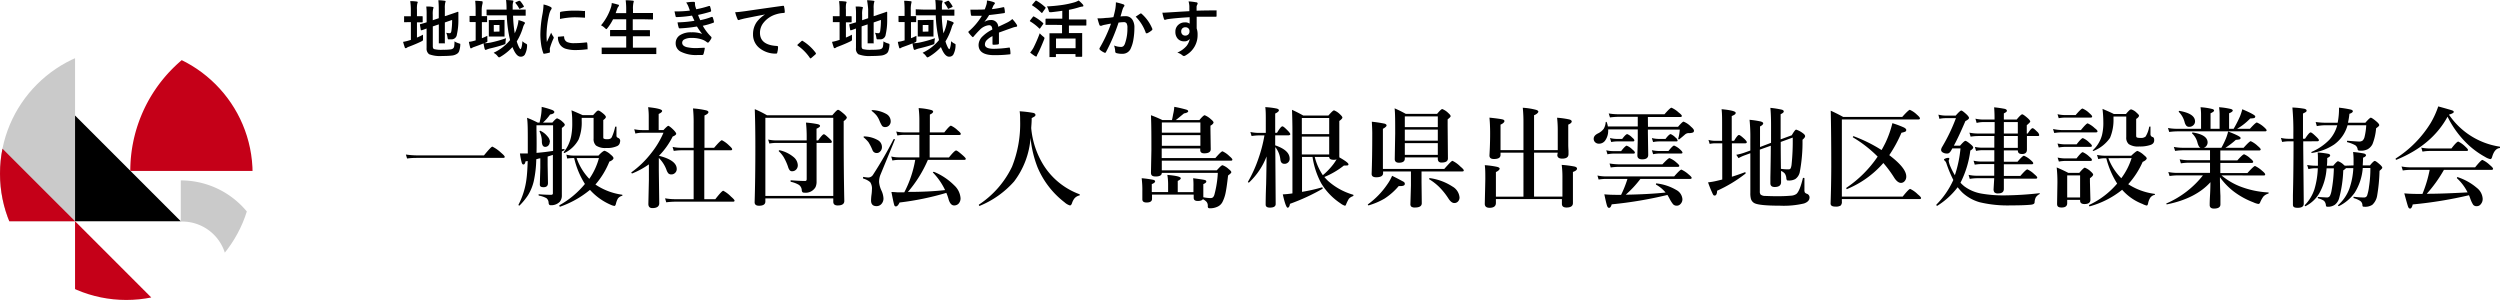 <svg xmlns="http://www.w3.org/2000/svg" xmlns:xlink="http://www.w3.org/1999/xlink" width="519" height="62.27" viewBox="0 0 519 62.27"><defs><style>.a{fill:none;}.b{clip-path:url(#a);}.c{fill:#cacaca;}.d,.f{fill:#c50018;}.d,.e{fill-rule:evenodd;}</style><clipPath id="a"><circle class="a" cx="26.22" cy="36.05" r="26.22"/></clipPath></defs><g class="b"><rect class="c" x="-18.14" y="10.84" width="33.72" height="35.09"/><polygon class="d" points="15.58 45.93 -6.38 45.93 -6.38 23.98 15.58 45.93"/><polygon class="e" points="37.53 45.93 15.58 45.93 15.58 23.98 37.53 45.93"/><polygon class="e" points="14.08 68.38 -7.87 68.38 -7.87 46.43 14.08 68.38"/><polygon class="d" points="37.53 67.88 15.58 67.88 15.58 45.93 37.53 67.88"/><path class="f" d="M57.15,5.39v30.1H27.05A30.09,30.09,0,0,1,57.15,5.39Z"/><path class="c" d="M55.32,55.24A17.79,17.79,0,0,0,37.53,37.45V46h0a9.28,9.28,0,1,1,0,18.55h0V73A17.79,17.79,0,0,0,55.32,55.24Z"/></g><path d="M104.78,32.56c0,.15-.1.22-.29.22H86.7c-.58,0-1.31,0-2.19.13l-.25-.83a17.21,17.21,0,0,0,2.4.18h13.81c1-1.21,1.56-1.82,1.75-1.82A7.49,7.49,0,0,1,104,31.69C104.51,32.12,104.78,32.41,104.78,32.56Z"/><path d="M111.33,33.06a23.52,23.52,0,0,1-.52,4.55,9.84,9.84,0,0,1-1.2,2.92,12.91,12.91,0,0,1-1.76,2.14l-.06,0c-.1,0-.15-.06-.15-.17a0,0,0,0,1,0,0,15.83,15.83,0,0,0,1.66-5.36c.12-.9.2-2.14.25-3.71l-.45.07c-.08.43-.22.65-.43.65s-.31-.18-.4-.53a15.36,15.36,0,0,1-.33-1.76h.77l.86,0c0-.48,0-1.28,0-2.41,0-2.32,0-4-.16-5a22.59,22.59,0,0,1,2.22,1h.38a18.41,18.41,0,0,0,.35-1.81,11.4,11.4,0,0,0,.09-1.45,17.35,17.35,0,0,1,2.18.64q.45.2.45.42c0,.24-.29.42-.88.52a9.39,9.39,0,0,1-1.48,1.68h1.95c.5-.59.83-.88,1-.88a3.18,3.18,0,0,1,1.13.73c.3.26.45.46.45.61s-.2.37-.61.65V31l.25-.06.2,0c.06,0,.1,0,.1.13a.15.15,0,0,1-.08.15c-.22.09-.37.17-.47.22l0,9.14a2,2,0,0,1-.43,1.31,2.48,2.48,0,0,1-1.93.71c-.22,0-.34-.15-.39-.46a1.25,1.25,0,0,0-.45-1,5.23,5.23,0,0,0-1.54-.53.14.14,0,0,1-.09-.15c0-.09,0-.13.09-.13.87.07,1.71.11,2.51.11.24,0,.37-.1.37-.29v-8l-1.09.35v1.76l.07,3.74c0,.58-.3.86-.91.86s-.78-.19-.78-.58l.1-3.45V32.86a4.48,4.48,0,0,0-.48.1Zm0-1.32c1.16-.09,2.32-.23,3.49-.41V26h-3.45v.89C111.42,29.21,111.41,30.82,111.38,31.74Zm2.79-2.3a1.09,1.09,0,0,1-.29.78.87.87,0,0,1-.64.27c-.42,0-.65-.32-.7-1a4.7,4.7,0,0,0-.5-2.23s0,0,0,0,.06-.12.17-.12l0,0a4,4,0,0,1,1.45,1.12A1.9,1.9,0,0,1,114.17,29.44Zm8.33,10a20.25,20.25,0,0,1-6.17,3.47h0c-.1,0-.15-.07-.15-.22a.08.08,0,0,1,0-.08,18.47,18.47,0,0,0,5.3-4.42,17.13,17.13,0,0,1-2.23-5.37h-.11a8.21,8.21,0,0,0-1.34.09l-.17-.81a5.6,5.6,0,0,0,1.6.2h5.06c.64-.69,1.07-1,1.29-1a3.66,3.66,0,0,1,1.25.8c.39.31.58.56.58.74s-.28.51-.85.7a16.87,16.87,0,0,1-2.9,4.77,13.09,13.09,0,0,0,5.53,2.11s.08,0,.08.11a.12.12,0,0,1-.08.12,1.59,1.59,0,0,0-.86.56,3.84,3.84,0,0,0-.41,1.09c-.08.3-.18.45-.32.45a2.72,2.72,0,0,1-.79-.25A12.34,12.34,0,0,1,122.5,39.44Zm6.26-10.06a1,1,0,0,1-.56.93,4.83,4.83,0,0,1-2.27.41,3.4,3.4,0,0,1-2.14-.5,1.81,1.81,0,0,1-.51-1.45l0-2V24.47h-2.47v.59a9.52,9.52,0,0,1-.64,3.9,6.62,6.62,0,0,1-2.94,2.81h0c-.1,0-.15-.05-.15-.14s0,0,0-.05a7.51,7.51,0,0,0,1.54-3.28,13.29,13.29,0,0,0,.23-2.64c0-.74,0-1.66-.16-2.76.83.34,1.6.68,2.31,1h2.18c.41-.45.67-.73.78-.82a.5.5,0,0,1,.31-.13c.18,0,.56.25,1.13.73.28.26.43.46.43.61s-.18.39-.54.63v3.52c0,.19,0,.31.17.37a1.38,1.38,0,0,0,.6.09,1.63,1.63,0,0,0,.65-.09.8.8,0,0,0,.35-.34,10.12,10.12,0,0,0,.69-2.1.14.14,0,0,1,.15-.09c.09,0,.13,0,.13.09v1.73a.57.57,0,0,0,.09.37,1.14,1.14,0,0,0,.34.2C128.66,28.81,128.76,29,128.76,29.38Zm-9,3.44a11.9,11.9,0,0,0,2.63,4.31,13.74,13.74,0,0,0,2-4.31Z"/><path d="M134.71,34.12A17,17,0,0,1,131.27,36h0c-.14,0-.2-.07-.2-.22s0,0,0,0a19.79,19.79,0,0,0,4.13-4,18.21,18.21,0,0,0,2.54-4.23h-4.4a6.15,6.15,0,0,0-1.43.18l-.24-.9a8.5,8.5,0,0,0,1.67.18h1.34V24.25a13.67,13.67,0,0,0-.13-2q2.91.3,2.91.78,0,.29-.72.63V27h1c.54-.59.89-.88,1-.88s.56.31,1.17.93c.31.34.47.58.47.73s-.24.38-.73.56a15.55,15.55,0,0,1-2.85,4q3.69.93,3.69,2.74a1.08,1.08,0,0,1-.36.83,1.06,1.06,0,0,1-.74.3.85.85,0,0,1-.65-.23,2.29,2.29,0,0,1-.38-.72,6.76,6.76,0,0,0-1.59-2.47v2.59l.09,6.82c0,.64-.47,1-1.43,1-.55,0-.83-.29-.83-.87l.11-5Zm11.5-2.92V41.35h2.29c.91-1.17,1.46-1.75,1.65-1.75a6.18,6.18,0,0,1,1.6,1.21c.49.42.74.7.74.84s-.1.22-.29.22h-12a16.18,16.18,0,0,0-1.89.13l-.24-.83a12.39,12.39,0,0,0,2,.18H144V31.2h-2.61a10.7,10.7,0,0,0-1.52.13l-.24-.83a8.58,8.58,0,0,0,1.67.18H144V25.74a29.24,29.24,0,0,0-.13-3.23,17.61,17.61,0,0,1,2.78.41q.42.13.42.36c0,.23-.28.46-.82.69v6.71h2c.9-1.05,1.43-1.57,1.62-1.57a5.91,5.91,0,0,1,1.49,1.09c.42.38.64.64.64.77s-.1.23-.29.23Z"/><path d="M158.89,41.19v.64c0,.59-.44.88-1.32.88-.6,0-.91-.24-.91-.73q.15-4.71.15-11.58,0-4.54-.12-7.74a20.75,20.75,0,0,1,2.54,1.27h13.56c.63-.75,1-1.13,1.19-1.13s.6.31,1.3.91c.34.33.52.56.52.7s-.22.46-.65.73v2.71q0,7.82.13,13.87c0,.62-.46.93-1.39.93q-.9,0-.9-.78v-.68Zm14.1-.52V24.45h-14.1V40.67Zm-3.47-11v5l0,3a2.67,2.67,0,0,1-.22,1.18A2.35,2.35,0,0,1,167,40a.59.59,0,0,1-.41-.11.68.68,0,0,1-.14-.35,1.45,1.45,0,0,0-.61-1.17,5.63,5.63,0,0,0-1.63-.62q-.09,0-.09-.18c0-.09,0-.14.09-.14,1.37.1,2.35.14,2.94.14.22,0,.32-.13.32-.41V29.67h-6.36a8.54,8.54,0,0,0-1.39.13l-.25-.83a7.66,7.66,0,0,0,1.58.18h6.42v-.7a26.56,26.56,0,0,0-.15-3,18.58,18.58,0,0,1,2.44.33q.48.12.48.36c0,.17-.24.36-.73.58v2.43h.34c.59-.85,1-1.28,1.18-1.28s.54.31,1.18.91c.32.3.48.51.48.66s-.1.23-.3.23Zm-3.9,4.56a1.26,1.26,0,0,1-.37,1,1.1,1.1,0,0,1-.8.32.62.62,0,0,1-.52-.22,2.16,2.16,0,0,1-.34-.73,11.2,11.2,0,0,0-.91-2,5.79,5.79,0,0,0-1-1.2.09.09,0,0,1,0-.07c0-.09.05-.14.16-.14h0a6.85,6.85,0,0,1,2.89,1.4A2.32,2.32,0,0,1,165.62,34.23Z"/><path d="M185.77,29c-.17.45-1.18,2.89-3,7.3a4,4,0,0,0-.27,1.51,5.14,5.14,0,0,0,.47,1.71,4.37,4.37,0,0,1,.44,1.64,1.67,1.67,0,0,1-.47,1.23,1.3,1.3,0,0,1-1,.4c-.74,0-1.11-.4-1.11-1.18a10.45,10.45,0,0,1,.11-1.29,8.51,8.51,0,0,0,.07-.95,2.36,2.36,0,0,0-.36-1.55,3.6,3.6,0,0,0-1.42-.74.18.18,0,0,1-.06-.16c0-.14,0-.2.11-.19a7.12,7.12,0,0,0,.93.12,1.17,1.17,0,0,0,1-.52,84,84,0,0,0,4.31-7.45.1.1,0,0,1,.08,0c.13,0,.2,0,.2.13Zm-2.68,1.52a1.23,1.23,0,0,1-.37.93.93.93,0,0,1-.72.32.9.9,0,0,1-.86-.58,10.62,10.62,0,0,0-.86-1.69,7.68,7.68,0,0,0-1-1s0-.05,0-.07,0-.11.13-.11a6,6,0,0,1,2.88.8A1.63,1.63,0,0,1,183.09,30.53Zm1.82-5.35a1.2,1.2,0,0,1-.37.91,1.07,1.07,0,0,1-.76.3.81.81,0,0,1-.65-.24,6.31,6.31,0,0,1-.54-1.06,4.87,4.87,0,0,0-.66-1.16,7,7,0,0,0-.94-.88s-.05-.05-.05-.07.05-.11.13-.11a6.32,6.32,0,0,1,3,.84A1.74,1.74,0,0,1,184.91,25.18Zm3.57,14.67q4.46,0,7.72-.38a13.63,13.63,0,0,0-2.53-3.65.08.08,0,0,1,0,0c0-.09.06-.13.18-.13h.06a12.87,12.87,0,0,1,4.19,2.8,4,4,0,0,1,1.31,2.66,1.61,1.61,0,0,1-.43,1.16,1.26,1.26,0,0,1-.91.35c-.48,0-.85-.38-1.11-1.16a10.12,10.12,0,0,0-.5-1.45,57.67,57.67,0,0,1-9.71,2c-.25.54-.5.81-.76.81s-.31-.16-.4-.48-.25-1.09-.53-2.51c.61,0,1.07.07,1.38.07h1.29A23,23,0,0,0,190,33.19h-3.47a7.36,7.36,0,0,0-1.27.13l-.24-.83a6.89,6.89,0,0,0,1.51.18h4.33V28h-3.29a7.36,7.36,0,0,0-1.27.13l-.24-.83a7,7,0,0,0,1.51.18h3.29V25.23a21,21,0,0,0-.15-2.79,13.16,13.16,0,0,1,2.62.4c.26.08.39.2.39.35s-.23.41-.68.59v3.7h3c.73-.93,1.19-1.39,1.38-1.39a4.93,4.93,0,0,1,1.43,1c.41.32.61.56.61.7s-.1.23-.29.23H193v4.67h4c.8-1,1.29-1.45,1.48-1.45s.63.34,1.39,1c.42.37.63.62.63.73s-.1.22-.3.22h-7.57A25.8,25.8,0,0,1,188.48,39.85Z"/><path d="M213.94,28.63a17,17,0,0,1-3.42,9.05,19.31,19.31,0,0,1-7.14,5.06l0,0c-.11,0-.16-.07-.16-.19a.09.09,0,0,1,0-.07,19.5,19.5,0,0,0,6.87-7.86A24,24,0,0,0,211.78,25c0-.56,0-1.2-.1-1.9a25,25,0,0,1,2.84.34c.29.08.44.22.44.42a.35.35,0,0,1-.16.3,4.76,4.76,0,0,1-.62.35c0,.93-.08,1.62-.1,2.08a17.49,17.49,0,0,0,2.61,7.77,14.86,14.86,0,0,0,7.38,5.95.13.13,0,0,1,.09.14c0,.07,0,.12-.09.13a1.93,1.93,0,0,0-1,.59,3.14,3.14,0,0,0-.52,1c-.11.32-.26.48-.43.48A2.89,2.89,0,0,1,221,42a17.93,17.93,0,0,1-5.62-7.3A22.86,22.86,0,0,1,213.94,28.63Z"/><path d="M249.72,41.35c-.16.24-.51.37-1.07.37s-.84-.22-.84-.64V40.4h-8.65v.88c0,.5-.37.76-1.13.76-.59,0-.88-.22-.88-.66l0-1.53a20.12,20.12,0,0,0-.14-2.85,21.3,21.3,0,0,1,2.41.33c.26.07.38.18.38.34s-.23.38-.69.55v1.66h3.39V38.17a12.06,12.06,0,0,0-.16-1.86q2.79.24,2.79.69c0,.18-.21.36-.63.56v2.32h3.26V38.81A13.68,13.68,0,0,0,247.7,37c1.37.18,2.18.3,2.42.37s.31.17.31.33-.21.36-.62.52v.46l0,2.27a8.41,8.41,0,0,0,1.43.17.84.84,0,0,0,.58-.16,1.45,1.45,0,0,0,.3-.59,21.63,21.63,0,0,0,.7-4.48H241.19c0,.5-.46.75-1.25.75s-1-.27-1-.82l.09-4.66c0-2.68,0-5.1-.09-7.24a24.83,24.83,0,0,1,2.36,1h2c.06-.25.13-.56.19-.91s.13-.63.14-.68a8.26,8.26,0,0,0,.15-1.15,25.19,25.19,0,0,1,2.54.59c.23.08.35.19.35.34s-.29.35-.87.43c-1,.83-1.57,1.29-1.7,1.38H249c.56-.68.93-1,1.1-1a4.18,4.18,0,0,1,1.29.84c.36.29.54.52.54.67s-.21.44-.64.66v.82l.06,4.06c0,.58-.46.86-1.36.86-.55,0-.82-.23-.82-.69v-.32h-8v2H252.3c.82-.94,1.31-1.41,1.49-1.41a4.93,4.93,0,0,1,1.43,1c.41.34.62.59.62.73s-.1.22-.3.22H241.19v2H252.6c.64-.7,1-1.06,1.2-1.06a3.8,3.8,0,0,1,1.3.82c.35.27.52.48.52.63s-.22.35-.67.68c-.2,1.77-.38,3-.55,3.76a7.38,7.38,0,0,1-.61,1.73,2.15,2.15,0,0,1-1.06,1,3.56,3.56,0,0,1-1.54.32.51.51,0,0,1-.38-.11.62.62,0,0,1-.07-.37,1.28,1.28,0,0,0-.24-.83A2.57,2.57,0,0,0,249.72,41.35Zm-.52-13.81V25.43h-8v2.11Zm-8,.52v2.21h8V28.06Z"/><path d="M262.94,32.48a14.71,14.71,0,0,1-3.63,5.4.09.09,0,0,1-.07,0c-.11,0-.17,0-.17-.13v0a27.16,27.16,0,0,0,2.2-4.89,29,29,0,0,0,1.23-4.75h-1.15a10.7,10.7,0,0,0-1.52.13l-.25-.84a8.65,8.65,0,0,0,1.68.19h1.52V25.14c0-1.24,0-2.21-.11-2.9a15.74,15.74,0,0,1,2.39.3c.29.08.44.2.44.37s-.26.44-.77.66v4h.38c.53-.9.9-1.34,1.11-1.34s.54.31,1.16.93q.48.51.48.69t-.3.24h-2.83v2.08c2,.68,3,1.6,3,2.76a1,1,0,0,1-.34.81,1.05,1.05,0,0,1-.74.27c-.49,0-.77-.29-.84-.86a5.06,5.06,0,0,0-1.06-2.62l.08,11.82c0,.5-.4.75-1.21.75q-.87,0-.87-.63c0-.16,0-1.58.1-4.26C262.9,35.93,262.93,34,262.94,32.48Zm12,4.27c.14.17.38.43.72.77a13.33,13.33,0,0,0,5.24,2.9.11.11,0,0,1,.08.12.19.19,0,0,1-.1.18,2.06,2.06,0,0,0-.85.54,7.62,7.62,0,0,0-.6,1.23c-.07.15-.14.22-.22.22a2.85,2.85,0,0,1-.93-.5,13.16,13.16,0,0,1-4-4.17,16.66,16.66,0,0,1-1.8-5.46h-2.18v7.25a34.42,34.42,0,0,0,4.12-.93c.1,0,.16,0,.16.19a.13.13,0,0,1,0,.09,41.92,41.92,0,0,1-6.78,3.13c-.08.54-.25.81-.49.81s-.59-.92-1-2.77a18.88,18.88,0,0,0,2-.2V27.3q0-2.09-.09-4.5c.74.33,1.52.72,2.33,1.18h5.23c.62-.71,1-1.07,1.17-1.07a3.52,3.52,0,0,1,1.23.82c.34.31.5.54.5.68s-.21.41-.64.7v1.28l0,6a1,1,0,0,1,0,.27c1.27.72,1.9,1.2,1.9,1.45s-.2.25-.62.25H279A16.78,16.78,0,0,1,274.92,36.75Zm1-8.91V24.5h-5.68v3.34Zm0,4.22v-3.7h-5.68v3.7Zm-1.32,4.31a14.13,14.13,0,0,0,2.3-2.43c.13-.18.32-.47.56-.86a1.6,1.6,0,0,1-.61.09c-.62,0-.93-.2-.93-.59h-3A12.12,12.12,0,0,0,274.62,36.37Z"/><path d="M291.64,38.18c0,.3-.31.45-.91.45h-.36a13.44,13.44,0,0,1-2.93,2.59,14.4,14.4,0,0,1-3.26,1.4.15.15,0,0,1-.13,0c-.05,0-.08-.09-.08-.13s0,0,0-.06a16.7,16.7,0,0,0,4-4.11A9.59,9.59,0,0,0,289,36.5c1.18.57,1.94,1,2.27,1.17S291.64,38,291.64,38.18Zm3.47-2.59v2.23l.05,4.37c0,.59-.47.89-1.41.89a1.19,1.19,0,0,1-.76-.18.67.67,0,0,1-.19-.55l.11-3.86v-2.9h-5.78v.35c0,.57-.48.86-1.43.86-.63,0-.95-.23-.95-.7q.13-3.24.13-8.43,0-.89-.09-2.4a25.47,25.47,0,0,1,2.65.4c.27.08.41.21.41.38s-.26.42-.76.69v1.53c0,2.78,0,5,0,6.8h12.74c1-1.12,1.52-1.68,1.71-1.68a6,6,0,0,1,1.63,1.18c.47.39.71.65.71.8s-.1.22-.3.22Zm-3.47-2.92v.25c0,.57-.41.86-1.22.86-.58,0-.87-.26-.87-.76l.09-5.27c0-2.49,0-4.25-.12-5.26a23.88,23.88,0,0,1,2.32,1.15h6.5c.55-.67.91-1,1.08-1a3.61,3.61,0,0,1,1.23.81c.33.29.5.51.5.66s-.21.35-.62.67v1.34l.06,6.76c0,.57-.42.86-1.28.86a.8.8,0,0,1-.65-.21.93.93,0,0,1-.17-.63v-.22Zm6.85-6.28V24.16h-6.85v2.23Zm-6.85.52V29.2h6.85V26.91Zm0,2.81v2.43h6.85V29.72ZM303,41a1.18,1.18,0,0,1-.35.86,1,1,0,0,1-.73.29c-.42,0-.82-.31-1.22-.93a14.3,14.3,0,0,0-2-2.48,11.48,11.48,0,0,0-2-1.53.12.12,0,0,1,0-.09c0-.12.05-.16.15-.14a11.48,11.48,0,0,1,4.69,1.75A2.88,2.88,0,0,1,303,41Z"/><path d="M323.39,31.69h-4.92v9.12h5.89V36.59a18.94,18.94,0,0,0-.15-2.36,21.26,21.26,0,0,1,2.7.35q.48.14.48.42c0,.27-.28.5-.85.7v1.08c0,1.19,0,2.35,0,3.5,0,.17,0,.38,0,.62,0,.64,0,1.05,0,1.25,0,.62-.44.93-1.34.93-.63,0-.95-.25-.95-.76v-1H310.55v.82c0,.65-.44,1-1.31,1-.67,0-1-.28-1-.84.07-3.09.11-4.8.11-5.15,0-1.14,0-2.1-.11-2.86a17.18,17.18,0,0,1,2.56.35c.35.09.53.22.53.38s-.26.47-.78.7v5.11h5.72V31.69h-4.76v.48c0,.56-.46.84-1.37.84-.62,0-.93-.24-.93-.73.09-1.49.14-3,.14-4.53,0-1.34-.05-2.45-.14-3.33,1.45.15,2.34.28,2.68.36s.43.21.43.38-.27.5-.81.71v5.3h4.76V25.59a29.43,29.43,0,0,0-.14-3.22,14,14,0,0,1,2.79.44c.29.1.44.23.44.38s-.3.52-.89.73v7.25h4.92V26.89a22.22,22.22,0,0,0-.14-2.45,17.37,17.37,0,0,1,2.55.36c.33.09.49.24.49.43s-.24.45-.72.64v1c0,1.05,0,2.13,0,3.25,0,0,0,.4.05,1.17,0,.29,0,.53,0,.71q0,.93-1.32.93c-.65,0-1-.26-1-.76Z"/><path d="M342.12,26.33h6.24c.61-.72,1-1.08,1.15-1.08a4.47,4.47,0,0,1,1.55,1.06c.41.34.61.62.61.82a.39.39,0,0,1-.28.4,2.38,2.38,0,0,1-.85.1,1.17,1.17,0,0,0-.73.29c-.21.19-.6.52-1.19,1a.08.08,0,0,1-.07,0c-.1,0-.15,0-.15-.14l0,0a9,9,0,0,0,.32-1.88h-6.62v.6l.07,4.65c0,.62-.41.93-1.25.93-.66,0-1-.27-1-.81L340,29V26.86h-6.14v.21a3.49,3.49,0,0,1-.56,2,1.55,1.55,0,0,1-1.35.76,1.11,1.11,0,0,1-.84-.34,1,1,0,0,1-.26-.68c0-.44.28-.8.86-1.1a3.13,3.13,0,0,0,1.24-1,3.23,3.23,0,0,0,.39-1.32.1.1,0,0,1,.1-.09.12.12,0,0,1,.12.09,3.69,3.69,0,0,1,.23.86H340v-2h-4a14.14,14.14,0,0,0-1.77.13l-.26-.83a11.83,11.83,0,0,0,2,.17h9.58c.78-.9,1.27-1.36,1.45-1.36a5.41,5.41,0,0,1,1.5,1c.43.33.65.56.65.7s-.1.23-.29.23h-6.76ZM337.5,40.42q4.78-.08,8.28-.45a7.06,7.06,0,0,0-2-1.65.14.14,0,0,1,0-.1c0-.11,0-.15.13-.14A10.35,10.35,0,0,1,348,39.44a2.35,2.35,0,0,1,1.27,1.91,1.38,1.38,0,0,1-.4,1,1,1,0,0,1-.78.35,1,1,0,0,1-.76-.3,6.62,6.62,0,0,1-.72-1.13c-.13-.25-.28-.52-.45-.8a83.74,83.74,0,0,1-11.57,1.95c-.14.49-.32.73-.54.73s-.35-.17-.46-.53-.28-1.07-.53-2.28c.68.07,1.55.11,2.62.11h.86a22.83,22.83,0,0,0,1.32-3.31h-4.52a11.58,11.58,0,0,0-1.47.13l-.24-.83a8,8,0,0,0,1.62.18h14.31q1.23-1.41,1.5-1.41a5.91,5.91,0,0,1,1.5,1c.42.34.63.58.63.71s-.1.22-.3.22H340.55A21.61,21.61,0,0,1,337.5,40.42Zm1.9-8.75c0,.15-.1.22-.3.22h-4.21a6.71,6.71,0,0,0-1.18.14l-.25-.83a6.17,6.17,0,0,0,1.36.17h1.73c.57-.75,1-1.13,1.15-1.13a3.47,3.47,0,0,1,1.18.79C339.23,31.31,339.4,31.52,339.4,31.67Zm9.22,2.75c0,.15-.1.22-.3.22H336a11.85,11.85,0,0,0-1.62.13l-.24-.83a14.1,14.1,0,0,0,2.17.18h8.8c.81-.86,1.3-1.3,1.47-1.3a4.78,4.78,0,0,1,1.44.91C348.4,34.05,348.62,34.28,348.62,34.42Zm-9.33-5.28c0,.14-.1.22-.3.22h-3.37a5.83,5.83,0,0,0-1.13.13l-.26-.84a5.87,5.87,0,0,0,1.39.19h1.15c.5-.67.85-1,1.05-1a2.87,2.87,0,0,1,1,.7C339.15,28.8,339.29,29,339.29,29.14Zm9,0c0,.15-.1.22-.3.22h-3.6a6.67,6.67,0,0,0-1.21.13l-.25-.83a6.19,6.19,0,0,0,1.41.18h1.42c.52-.69.88-1,1.08-1a3.1,3.1,0,0,1,1,.72A.9.9,0,0,1,348.25,29.16Zm1,2.51c0,.15-.1.22-.3.22h-4.49a8,8,0,0,0-1.31.14l-.26-.83a7.86,7.86,0,0,0,1.53.17h1.91c.59-.75,1-1.13,1.17-1.13a4,4,0,0,1,1.23.79C349.1,31.31,349.27,31.52,349.27,31.67Z"/><path d="M359.54,29.75v6.94c.88-.27,1.79-.59,2.72-.94h0c.09,0,.13.06.13.18s0,.08,0,.09a28.49,28.49,0,0,1-5.92,3.58c0,.65-.21,1-.5,1s-.35-.22-.55-.66-.45-1-.83-2.08a15.16,15.16,0,0,0,1.95-.35l1-.24V29.75H356a5.38,5.38,0,0,0-1.07.13l-.25-.84a4.73,4.73,0,0,0,1.23.19h1.6V25.89c0-1.3,0-2.37-.11-3.22,1.95.18,2.93.44,2.93.75s-.28.43-.82.68v5.13H360c.47-.81.81-1.21,1-1.21s.54.28,1.16.84c.32.32.48.54.48.65s-.1.24-.3.24Zm8.13-.1V26c0-1.48-.05-2.68-.14-3.61a19.86,19.86,0,0,1,2.39.38c.26.08.39.21.39.38s-.22.36-.65.56v5.22l2.31-.85c.45-.78.75-1.17.91-1.17a4.5,4.5,0,0,1,1.34.7c.35.24.52.46.52.66s-.18.43-.54.74a33.25,33.25,0,0,1-.58,6.78,2.35,2.35,0,0,1-.93,1.39,2.69,2.69,0,0,1-1.39.29c-.19,0-.31,0-.36-.11a.84.84,0,0,1-.1-.41,2,2,0,0,0-.32-.93,2.27,2.27,0,0,0-.77-.54l0,2.34c0,.65-.44,1-1.33,1-.59,0-.89-.26-.89-.77,0-.1,0-.5,0-1.22q.07-3.21.09-6.58l-2.28.81v8.65a1,1,0,0,0,.18.7,1.58,1.58,0,0,0,.92.27c.37,0,1.12.05,2.24.05a31.73,31.73,0,0,0,3.19-.11,2.15,2.15,0,0,0,1.05-.35c.46-.37.92-1.46,1.36-3.29,0,0,.06-.06.13-.06s.19,0,.19.11l0,2.36a1.17,1.17,0,0,0,.09.57.87.87,0,0,0,.36.25.8.8,0,0,1,.61.76c0,.59-.38,1-1.15,1.27a18.17,18.17,0,0,1-5,.46c-2.86,0-4.62-.18-5.28-.52a1.48,1.48,0,0,1-.75-.94,4.41,4.41,0,0,1-.11-1.15c0-4,0-6.79,0-8.28l-1.11.41a8.59,8.59,0,0,0-1.34.61l-.47-.7a10.2,10.2,0,0,0,1.6-.41l1.32-.47V29a36.49,36.49,0,0,0-.16-4.13,17.56,17.56,0,0,1,2.32.35c.34.1.51.23.51.4s-.22.43-.66.63v4.27Zm2.05,5.4a10.58,10.58,0,0,0,1.58.11.49.49,0,0,0,.45-.23,3.1,3.1,0,0,0,.18-.74,47,47,0,0,0,.24-5.63l-2.49.91v.61C369.68,31.18,369.69,32.84,369.72,35.05Z"/><path d="M382.37,40.81H395c.85-1.06,1.36-1.59,1.56-1.59a5.59,5.59,0,0,1,1.56,1.11q.69.56.69.78c0,.14-.1.22-.3.22H382.37v.5a1.05,1.05,0,0,1-.26.85,1.9,1.9,0,0,1-1.08.21c-.69,0-1-.22-1-.65q.13-3.85.14-7.56,0-6.78-.11-11.7c.86.39,1.72.82,2.59,1.3H394.9c.89-1,1.42-1.48,1.58-1.48a4.94,4.94,0,0,1,1.47,1c.42.36.63.62.63.77s-.11.23-.33.23H382.37Zm8.64-7a20.34,20.34,0,0,1-7.59,5.45h0c-.08,0-.12-.06-.12-.19s0-.07,0-.08a24,24,0,0,0,6.5-6.48,25.73,25.73,0,0,0-5.14-4,.06.06,0,0,1,0-.06c0-.11.05-.17.16-.17h0a30.31,30.31,0,0,1,5.79,2.87c.2-.33.47-.83.8-1.49a21,21,0,0,0,1.45-4.09,19.44,19.44,0,0,1,2.4.9q.48.26.48.51a.4.4,0,0,1-.22.36,5,5,0,0,1-.78.22,27.44,27.44,0,0,1-2.53,4.65q3.53,2.67,3.53,4.42a1.39,1.39,0,0,1-.36,1,1,1,0,0,1-.73.34c-.46,0-.92-.35-1.36-1A24.28,24.28,0,0,0,391,33.86Z"/><path d="M407,37.93a6.05,6.05,0,0,0,.82.77,8.35,8.35,0,0,0,3.59,1.5,26.86,26.86,0,0,0,4.89.36,68.8,68.8,0,0,0,7.08-.45c.05,0,.07,0,.07.07a.13.13,0,0,1-.07.13,1.9,1.9,0,0,0-.77.7,2.79,2.79,0,0,0-.23,1c0,.27-.25.42-.69.48-.95.1-2.35.15-4.22.15a24.89,24.89,0,0,1-6.51-.66A8.86,8.86,0,0,1,407.41,40a11.87,11.87,0,0,1-1-1.13,15.83,15.83,0,0,1-4.24,3.86l0,0c-.12,0-.18-.07-.18-.2a.09.09,0,0,1,0-.05,17.23,17.23,0,0,0,3.52-5.12A25,25,0,0,1,404.1,34a1.37,1.37,0,0,0-.35-.62c-.12-.08-.18-.16-.18-.25s.12-.15.35-.25a1.58,1.58,0,0,1,.54-.11c.14,0,.22.06.22.18a.49.49,0,0,1-.07.23.56.56,0,0,0-.06.22,4.57,4.57,0,0,0,.35,1.16,14.1,14.1,0,0,0,.93,1.82A25,25,0,0,0,407,30.81h-1.7c-.05.09-.13.25-.25.45a1.85,1.85,0,0,1-.43.51.76.76,0,0,1-.43.1,1.59,1.59,0,0,1-.9-.24.64.64,0,0,1-.32-.51,1.45,1.45,0,0,1,.2-.59,36.9,36.9,0,0,0,2.88-6h-2a6.39,6.39,0,0,0-1.43.14l-.21-.87A6.26,6.26,0,0,0,404,24h2c.61-.7,1-1.05,1.16-1.05s.55.29,1.16.86c.3.31.45.53.45.68s-.25.42-.75.64q-1.47,3.43-2.4,5.11h1.29c.58-.67.95-1,1.11-1s.56.26,1.16.77c.3.26.46.46.46.61s-.2.43-.6.63A20.2,20.2,0,0,1,407,37.93Zm11.94-6.71H416l0,2.36h2.83c.71-.84,1.16-1.25,1.34-1.25a4.56,4.56,0,0,1,1.37.88c.37.31.56.53.56.67s-.1.22-.3.22H416l0,2.42h3.43c.79-.91,1.27-1.36,1.45-1.36a5.22,5.22,0,0,1,1.44,1c.4.33.61.56.61.71s-.11.22-.3.22h-6.63q0,1,0,2.13c0,.62-.39.93-1.18.93a1,1,0,0,1-.77-.21,1.08,1.08,0,0,1-.18-.72L414,37h-3.65a9.48,9.48,0,0,0-1.43.14l-.24-.84a8,8,0,0,0,1.62.18H414l0-2.42h-2.7a8.39,8.39,0,0,0-1.34.13l-.25-.83a7.6,7.6,0,0,0,1.59.18h2.72l0-2.36h-2.53a6.13,6.13,0,0,0-1.26.15l-.24-.83a7.44,7.44,0,0,0,1.45.16h2.58V28.24H410.6a10.12,10.12,0,0,0-1.5.13l-.25-.83a9.37,9.37,0,0,0,1.75.18h3.49V25.34h-2.33a6.06,6.06,0,0,0-1.41.18l-.25-.88a7.78,7.78,0,0,0,1.61.18h2.36c0-.64,0-1.48-.09-2.54a22.09,22.09,0,0,1,2.25.33c.26.09.4.21.4.39s-.21.34-.63.54v1.28h2.66c.59-.73,1-1.09,1.15-1.09s.56.28,1.19.84q.48.45.48.66c0,.11-.24.36-.72.76v1.73h.2c.47-.74.81-1.11,1-1.11s.47.26,1,.77a1.17,1.17,0,0,1,.38.64c0,.15-.09.22-.28.22h-2.27c0,.54,0,1.17,0,1.89,0,.51,0,.82,0,.93,0,.61-.34.91-1,.91S418.92,31.72,418.9,31.22ZM416,25.34v2.38h2.9V25.34Zm2.9,5.36V28.24H416c0,1.09,0,1.91,0,2.46Z"/><path d="M435.44,27.25c0,.15-.1.23-.3.23H428a10.72,10.72,0,0,0-1.54.13l-.25-.83A9.81,9.81,0,0,0,428,27h4c.75-.93,1.22-1.39,1.4-1.39a5.11,5.11,0,0,1,1.47,1C435.24,26.87,435.44,27.11,435.44,27.25Zm-3.61,14.24h-2.68v.7c0,.59-.38.89-1.15.89s-.95-.26-.95-.78l.07-4.33a28.81,28.81,0,0,0-.15-3.21c.86.36,1.66.73,2.41,1.13h2.28c.6-.72,1-1.08,1.15-1.08a3.56,3.56,0,0,1,1.23.79c.33.29.5.51.5.66s-.23.44-.67.74v.75l.1,3.72c0,.59-.41.89-1.23.89-.6,0-.91-.24-.91-.71Zm2.5-17.3c0,.14-.1.22-.29.22h-5.32a8.39,8.39,0,0,0-1.33.13l-.25-.83a7.58,7.58,0,0,0,1.58.18h2.18c.77-.91,1.25-1.36,1.43-1.36a4.5,4.5,0,0,1,1.41.95C434.13,23.81,434.33,24.05,434.33,24.19Zm-.05,6.08c0,.14-.1.22-.29.22h-5.22a8.53,8.53,0,0,0-1.38.13l-.25-.83a8,8,0,0,0,1.63.18h2.33c.67-.87,1.11-1.3,1.3-1.3a4,4,0,0,1,1.32.91C434.09,29.89,434.28,30.12,434.28,30.27Zm0,2.92c0,.15-.1.22-.29.22h-5.22a8.3,8.3,0,0,0-1.35.13l-.26-.83a7.78,7.78,0,0,0,1.61.18h2.31c.67-.86,1.1-1.3,1.3-1.3a4.57,4.57,0,0,1,1.34.91C434.09,32.81,434.28,33,434.28,33.19ZM431.83,41V36.41h-2.68V41Zm8.71-1.59a18.49,18.49,0,0,1-6.69,3.42c-.1,0-.16,0-.16-.21a.11.11,0,0,1,.05-.09,17,17,0,0,0,5.78-4.42,18.15,18.15,0,0,1-2.25-5.26h-.35a5.23,5.23,0,0,0-1.32.18l-.26-.87a9.18,9.18,0,0,0,1.67.17h5.43c.72-.69,1.15-1,1.3-1a4.13,4.13,0,0,1,1.36.89c.38.29.56.52.56.67s-.28.49-.84.71a17.22,17.22,0,0,1-3,4.64,13.16,13.16,0,0,0,5.45,2,.11.11,0,0,1,0,.22,1.54,1.54,0,0,0-.89.61,3.3,3.3,0,0,0-.43,1.12c-.06.32-.16.48-.31.48a3.44,3.44,0,0,1-.86-.33A10.67,10.67,0,0,1,440.54,39.38Zm6.67-10.28c0,.5-.3.84-.9,1a6.78,6.78,0,0,1-2.21.28,3.49,3.49,0,0,1-2.17-.49,1.77,1.77,0,0,1-.52-1.44l0-2V24.19h-2.65v.43a9.54,9.54,0,0,1-.72,4,7.6,7.6,0,0,1-3.41,2.71h0q-.18,0-.18-.12s0,0,0,0a6.58,6.58,0,0,0,1.92-3.15,10.62,10.62,0,0,0,.28-2.74,24.77,24.77,0,0,0-.17-2.72c1,.43,1.82.79,2.36,1.07h2.51a6.21,6.21,0,0,1,.76-.82.55.55,0,0,1,.34-.14,2.68,2.68,0,0,1,1.15.73c.31.26.46.45.46.59s-.2.43-.59.66v3.5c0,.2.07.32.2.37a2.36,2.36,0,0,0,.69.07,1.46,1.46,0,0,0,1.06-.28,5.56,5.56,0,0,0,.75-2s.06-.08.15-.08.12,0,.12.08v1.53a.59.59,0,0,0,.45.57C447.11,28.51,447.21,28.73,447.21,29.1Zm-9.51,3.72A11.78,11.78,0,0,0,440.38,37a13.84,13.84,0,0,0,2.14-4.18Z"/><path d="M461.18,36.41a14.08,14.08,0,0,0,3.7,2.23,18.91,18.91,0,0,0,6,1.31c.06,0,.09,0,.09.11a.13.13,0,0,1-.09.14,2.25,2.25,0,0,0-1,.6,5.79,5.79,0,0,0-.7,1.28.4.4,0,0,1-.35.26,4.2,4.2,0,0,1-1.06-.35,16.21,16.21,0,0,1-4-2.2,14.07,14.07,0,0,1-2.91-3c0,.51,0,1.8.1,3.87,0,1,0,1.55,0,1.78,0,.57-.45.86-1.34.86-.59,0-.89-.25-.89-.75,0-.15,0-.82.07-2s.07-2,.09-2.73q-3.06,3.39-9,4.6c-.11,0-.16,0-.16-.13a.07.07,0,0,1,.05-.07,19.56,19.56,0,0,0,7.55-5.81h-5.35a13.27,13.27,0,0,0-1.58.13l-.26-.83a9.37,9.37,0,0,0,1.75.18h6.91V33.78h-4.44a11.72,11.72,0,0,0-1.61.13l-.25-.83a9.78,9.78,0,0,0,1.79.18h4.51V31.2h-5.63a12.21,12.21,0,0,0-1.62.13l-.26-.83a10.09,10.09,0,0,0,1.82.18h3.72q-.37-.12-.63-1.05a3.89,3.89,0,0,0-1.13-1.94s0-.05,0-.07.05-.12.15-.12h0c2,.31,3.08,1,3.08,2.07a1.16,1.16,0,0,1-.26.73,1.11,1.11,0,0,1-.53.38h3.65a17.41,17.41,0,0,0,.95-1.95,9.69,9.69,0,0,0,.45-1.43c1.73.66,2.59,1.1,2.59,1.34a.3.3,0,0,1-.21.29,4.52,4.52,0,0,1-.78.1A15.6,15.6,0,0,1,462,30.68h3.77c.82-.91,1.31-1.37,1.49-1.37a5.24,5.24,0,0,1,1.45,1c.41.34.61.58.61.7s-.1.23-.29.23h-8.09v2.06h3.53c.76-.85,1.23-1.27,1.41-1.27a4.17,4.17,0,0,1,1.31.88c.38.31.57.54.57.68s-.1.23-.3.23h-6.52v2.11h5.62q1.32-1.47,1.59-1.47a6,6,0,0,1,1.47,1q.63.51.63.75c0,.15-.1.22-.29.22Zm-4.24-9.67V23.91a10.86,10.86,0,0,0-.11-1.65,13.19,13.19,0,0,1,2.44.37c.25.07.37.18.37.33s-.24.34-.73.56v3.22h1.88V23.91a10.86,10.86,0,0,0-.11-1.65,15.05,15.05,0,0,1,2.46.37c.25.08.38.19.38.33s-.25.36-.76.56v3.22h.94A24.88,24.88,0,0,0,465,24.21a10.9,10.9,0,0,0,.5-1.53c1.79.76,2.69,1.26,2.69,1.48a.34.34,0,0,1-.22.35,3.81,3.81,0,0,1-.82.08,12.62,12.62,0,0,1-2.73,2.15h2.66c.79-.87,1.27-1.31,1.45-1.31a5.27,5.27,0,0,1,1.41.9c.4.35.61.59.61.71s-.1.23-.29.23H452a13.14,13.14,0,0,0-1.67.13l-.26-.83a10.72,10.72,0,0,0,1.87.17Zm-1.25-1.53a1.05,1.05,0,0,1-.4.83,1.15,1.15,0,0,1-.78.29.79.79,0,0,1-.61-.21,1.84,1.84,0,0,1-.35-.67,4.68,4.68,0,0,0-1.23-2.22.09.09,0,0,1,0-.07c0-.09,0-.14.13-.14l0,0C454.61,23.4,455.69,24.12,455.69,25.21Z"/><path d="M478.15,29.34v1.17l.11,11.77c0,.58-.42.86-1.25.86s-1-.23-1-.69c0-.2,0-.83,0-1.92q.12-4.78.13-11.19h-1a8.52,8.52,0,0,0-1.37.13l-.25-.84a7,7,0,0,0,1.51.18h1.07v-1a53.09,53.09,0,0,0-.2-5.49,18.12,18.12,0,0,1,2.48.26c.31.08.47.2.47.37a.37.37,0,0,1-.14.29c-.08.05-.29.17-.61.33v5.23h.43c.56-.87.95-1.31,1.15-1.31s.57.31,1.21.93c.35.34.52.57.52.67s-.1.24-.3.24Zm10.45,5c0-.6,0-1,0-1.37a12.92,12.92,0,0,0-.1-1.41,18.67,18.67,0,0,1,2.26.31c.28.08.42.21.42.37s-.21.35-.61.5c0,0,0,.56-.07,1.6H492q.76-.93,1-.93t1.11.78q.45.42.45.63c0,.12-.19.33-.57.64a35.55,35.55,0,0,1-.49,5.13,3.32,3.32,0,0,1-1,1.92,2.64,2.64,0,0,1-1.65.41.59.59,0,0,1-.33-.06.44.44,0,0,1-.08-.28,1.1,1.1,0,0,0-.45-.86,5,5,0,0,0-1.34-.59s-.07-.07-.07-.14,0-.15.09-.14a17.58,17.58,0,0,0,2.16.15.65.65,0,0,0,.61-.5,9.09,9.09,0,0,0,.37-1.77,24.39,24.39,0,0,0,.28-3.86h-1.58A11.22,11.22,0,0,1,488.84,40a8.71,8.71,0,0,1-3.28,2.79h0c-.12,0-.18-.06-.18-.2a.08.08,0,0,1,0,0,8.44,8.44,0,0,0,2.34-3.4,15,15,0,0,0,.83-4.28H487c0,.08-.2.23-.54.46a25.73,25.73,0,0,1-.85,5.76,2.57,2.57,0,0,1-.9,1.38,2.48,2.48,0,0,1-1.52.41c-.21,0-.32-.09-.33-.28a1.48,1.48,0,0,0-.4-.95,3.72,3.72,0,0,0-1.22-.52s-.07-.06-.07-.13,0-.15.09-.15c1,.07,1.63.1,1.8.1a.69.69,0,0,0,.63-.32,3.78,3.78,0,0,0,.32-1,28.84,28.84,0,0,0,.5-4.72H483a12.16,12.16,0,0,1-1.51,5.17,7,7,0,0,1-2.86,2.68s0,0,0,0a.14.14,0,0,1-.16-.16s0,0,0-.05a8.5,8.5,0,0,0,2-3.28,17.4,17.4,0,0,0,.71-4.38h-.55a6,6,0,0,0-1.4.18l-.26-.86a10.38,10.38,0,0,0,1.64.15h.59c0-.26,0-.68,0-1.26s0-1.1-.06-1.49a19.32,19.32,0,0,1,2.22.28c.25.07.38.18.38.35s-.21.35-.61.52c0,.55,0,1.09-.07,1.6h1.32q.77-.93,1-.93a3.16,3.16,0,0,1,1.19.76l.21.17ZM487.35,26a7.29,7.29,0,0,1-2.78,4,11.21,11.21,0,0,1-4.6,1.75c-.09,0-.13,0-.13-.13a.08.08,0,0,1,.06-.09A11.56,11.56,0,0,0,483.59,29a7.28,7.28,0,0,0,1.62-3h-2.4a10.21,10.21,0,0,0-1.84.18l-.24-.85a15.81,15.81,0,0,0,2,.15h2.57a15.21,15.21,0,0,0,.28-3.13,22.15,22.15,0,0,1,2.46.4c.27.08.41.19.41.35s-.23.39-.71.52a15.11,15.11,0,0,1-.3,1.86h3.61c.59-.7,1-1.05,1.13-1.05s.6.29,1.25.86c.34.3.5.53.5.69s-.21.33-.65.65a11.44,11.44,0,0,1-.75,3.29,2.57,2.57,0,0,1-1,1.06,3,3,0,0,1-1.43.3,1.36,1.36,0,0,1-.52-.06.35.35,0,0,1-.14-.26,1.19,1.19,0,0,0-.48-.8,6.76,6.76,0,0,0-1.64-.64c-.05,0-.08-.07-.08-.16s0-.14.08-.14c1.36.11,2.16.16,2.42.16a1.15,1.15,0,0,0,.74-.2,1.6,1.6,0,0,0,.39-.71,13,13,0,0,0,.36-2.47Z"/><path d="M508.11,24.23q-3.23,5.93-10.62,8.94h0c-.1,0-.15-.07-.15-.19a.09.09,0,0,1,0-.07,23.05,23.05,0,0,0,7.26-7.36,17.93,17.93,0,0,0,1.58-3.46c1.64.45,2.61.73,2.89.83s.33.2.33.34-.33.35-1,.54a15.52,15.52,0,0,0,10.52,6.64c.06,0,.09.07.09.16s0,.14-.09.14q-1.06.11-1.56,1.86c-.08.29-.21.43-.38.43a3.36,3.36,0,0,1-1.07-.45,18,18,0,0,1-3.22-2.27A20.28,20.28,0,0,1,508.11,24.23Zm-4.34,16c2.52,0,5.36-.12,8.5-.29A10.06,10.06,0,0,0,510.06,37s0,0,0-.08.05-.15.14-.15h0a11.8,11.8,0,0,1,4,2.24,3.09,3.09,0,0,1,1.2,2.2A1.64,1.64,0,0,1,515,42.4a1,1,0,0,1-.83.4.86.86,0,0,1-.75-.31,6,6,0,0,1-.61-1.32s-.06-.16-.13-.35l-.12-.29a85.48,85.48,0,0,1-11.68,1.91c-.13.57-.31.86-.54.86s-.34-.16-.45-.48-.35-1.17-.76-2.68q1.29.12,2.94.12h.83a26.56,26.56,0,0,0,1.5-5h-4a11.45,11.45,0,0,0-1.58.13l-.26-.83a10.13,10.13,0,0,0,1.84.18h13.43c.82-1,1.32-1.54,1.52-1.54a5.59,5.59,0,0,1,1.54,1.06c.45.37.67.63.67.77s-.09.23-.29.23h-9.91A28.19,28.19,0,0,1,503.77,40.26Zm8.59-9.11c0,.15-.1.22-.29.22h-7.83a8.47,8.47,0,0,0-1.33.14l-.25-.83a8.77,8.77,0,0,0,1.63.17h4.63c.76-1,1.23-1.43,1.42-1.43a5.39,5.39,0,0,1,1.41,1C512.16,30.77,512.36,31,512.36,31.15Z"/><path d="M87.82,7.2a3.17,3.17,0,0,0,0,.46V8c0,.11,0,.18,0,.22a.28.28,0,0,1-.06.2,2,2,0,0,1-.29.18c-.69.34-1.55.71-2.59,1.1a1.58,1.58,0,0,0-.43.21.31.31,0,0,1-.22.09c-.09,0-.15,0-.2-.16s-.21-.63-.35-1.15A9.29,9.29,0,0,0,85,8.37l.3-.09V4.59h-.11L84,4.61c-.07,0-.1,0-.11,0a.2.2,0,0,1,0-.11v-1a.22.22,0,0,1,0-.12.23.23,0,0,1,.11,0l1.18,0h.11V2.15A12.25,12.25,0,0,0,85.16.23q.75,0,1.35.09c.14,0,.21.07.21.16a1,1,0,0,1-.09.26A5.5,5.5,0,0,0,86.56,2V3.36l1.06,0c.09,0,.13.05.13.14v1c0,.09,0,.13-.13.13l-1.06,0V7.8A12.54,12.54,0,0,0,87.82,7.2Zm6.53,1.39a3.64,3.64,0,0,0,.94.42l.26.09a.18.18,0,0,1,0,.14s0,.1,0,.2a4.37,4.37,0,0,1-.26,1.25,1.08,1.08,0,0,1-.45.5,2.35,2.35,0,0,1-1,.34,16.78,16.78,0,0,1-2,.09,6.36,6.36,0,0,1-2.75-.36A1.42,1.42,0,0,1,88.56,10V5.92l-.76.28-.28.09-.09,0s-.07,0-.08-.12l-.17-1a.25.25,0,0,1,0-.08s0-.06.11-.09c.35-.08.78-.21,1.28-.37V2.85a11.12,11.12,0,0,0-.08-1.5c.44,0,.86,0,1.25.08.18,0,.26.07.26.14a.63.63,0,0,1-.08.28,4.85,4.85,0,0,0-.08,1.23V4.2l1.25-.42V1.9A18.12,18.12,0,0,0,91,.05,9.47,9.47,0,0,1,92.3.16c.14,0,.21.06.21.14a.88.88,0,0,1-.08.26,4.81,4.81,0,0,0-.08,1.17V3.36l1-.33,1.32-.45.38-.14h0c.07,0,.11.05.11.14l0,1.66a13.15,13.15,0,0,1-.31,2.93,1.11,1.11,0,0,1-1.12,1l-.48,0c-.15,0-.24,0-.27-.08a1.65,1.65,0,0,1-.08-.35,3.15,3.15,0,0,0-.27-.94,3,3,0,0,0,.68.09c.13,0,.22,0,.26-.1a.83.83,0,0,0,.14-.38,15,15,0,0,0,.15-2.27l-1.51.52V6.89l0,2a.2.2,0,0,1,0,.11.19.19,0,0,1-.13,0h-1q-.1,0-.12,0a.23.23,0,0,1,0-.11l0-2V5.06l-1.25.42V9.6c0,.31.09.51.25.59a6.13,6.13,0,0,0,1.87.14,10.57,10.57,0,0,0,1.53-.07,1.08,1.08,0,0,0,.56-.2.75.75,0,0,0,.23-.46A6.31,6.31,0,0,0,94.35,8.59Z"/><path d="M105.05,7.93a7.48,7.48,0,0,0-.1.78.83.83,0,0,1-.06.41,1,1,0,0,1-.33.15c-.75.26-1.73.54-3,.83l-.47.16a.82.82,0,0,1-.27.1c-.08,0-.15-.07-.2-.2A8.43,8.43,0,0,1,100.39,9c-.42.19-1.1.44-2,.76a1.84,1.84,0,0,0-.39.18.37.37,0,0,1-.22.09c-.08,0-.14,0-.17-.17a10.3,10.3,0,0,1-.27-1.17,6.47,6.47,0,0,0,1.13-.23l.28-.08V4.58h0l-1.13,0a.13.13,0,0,1-.14-.14v-1c0-.07,0-.12,0-.13s.05,0,.11,0l1.15,0V2.16a17.59,17.59,0,0,0-.09-2c.48,0,.92.05,1.34.09.13,0,.2.06.2.15a2,2,0,0,1,0,.27A5.37,5.37,0,0,0,100,2.13V3.35l1,0a.17.17,0,0,1,.12,0,.29.29,0,0,1,0,.12v1q0,.11,0,.12s0,0-.11,0h-.3l-.67,0V7.93a9.64,9.64,0,0,0,1.13-.5c0,.24,0,.51,0,.81a1,1,0,0,1,0,.41,1,1,0,0,1-.32.19,2.22,2.22,0,0,1-.32.14,8,8,0,0,0,1.34-.15A24.18,24.18,0,0,0,105.05,7.93Zm-2.53,3a9.58,9.58,0,0,0,3.37-2.61,25.37,25.37,0,0,1-.68-5.14H102.9l-1.77,0q-.1,0-.12,0a.29.29,0,0,1,0-.12v-1A.22.22,0,0,1,101,2s.06,0,.12,0l1.77,0h2.27V1.85a16.91,16.91,0,0,0-.1-1.85,12.72,12.72,0,0,1,1.31.1q.21,0,.21.15a.56.56,0,0,1-.07.25,3.06,3.06,0,0,0-.08.9V2h.73L109,2a.31.31,0,0,1,.13,0,.35.35,0,0,1,0,.12v1c0,.07,0,.12,0,.13a.2.2,0,0,1-.11,0l-1.8,0h-.71a26.29,26.29,0,0,0,.35,3.66,8.29,8.29,0,0,0,.53-1.42,6.52,6.52,0,0,0,.25-1.32,9.28,9.28,0,0,1,1.12.38c.15.07.22.15.22.23a.4.4,0,0,1-.13.25,2.83,2.83,0,0,0-.29.7,12,12,0,0,1-1.28,2.86,6.81,6.81,0,0,0,.52,1.31c.12.21.22.31.28.31s.32-.55.37-1.66a2.82,2.82,0,0,0,.66.48.9.9,0,0,1,.26.16s.05.08.05.16,0,.1,0,.21a4.11,4.11,0,0,1-.49,1.82,1,1,0,0,1-.84.39c-.63,0-1.19-.67-1.7-2a11,11,0,0,1-2.46,2,1.3,1.3,0,0,1-.34.15s-.14-.08-.27-.24A2.26,2.26,0,0,0,102.52,11Zm1.08-6.79,1,0c.08,0,.12,0,.14,0a.29.29,0,0,1,0,.12l0,1V6.46l0,1c0,.07,0,.12,0,.13a.31.31,0,0,1-.13,0l-1,0h-1l-1,0c-.08,0-.12,0-.13,0a.25.25,0,0,1,0-.12l0-1V5.29l0-1a.19.19,0,0,1,0-.13h.12l1,0Zm.09,2.41V5.19h-1.18V6.58ZM108,.23a6.06,6.06,0,0,1,.75,1.07.23.23,0,0,1,0,.09c0,.05-.06.09-.17.13l-.57.26-.15.06s-.07,0-.1-.12A6.14,6.14,0,0,0,107,.62a.21.21,0,0,1,0-.09s0-.07.15-.11l.58-.25.13,0S107.9.17,108,.23Z"/><path d="M112.84.93a6,6,0,0,1,1.39.47c.2.11.3.21.3.31a.92.92,0,0,1-.2.4A4,4,0,0,0,114,3a19.62,19.62,0,0,0-.54,4.2,14.25,14.25,0,0,0,.07,1.52c.59-1.29.89-1.93.89-1.94a4.3,4.3,0,0,0,.45.82.57.57,0,0,1,.09.2.48.48,0,0,1-.06.21,12.9,12.9,0,0,0-.74,2,1.28,1.28,0,0,0,0,.4l0,.37c0,.08,0,.14-.17.17a7.34,7.34,0,0,1-1.06.21h0c-.08,0-.12-.05-.15-.15a8.72,8.72,0,0,1-.46-1.92,14.91,14.91,0,0,1-.14-1.95,24.44,24.44,0,0,1,.45-4.27A13.34,13.34,0,0,0,112.84.93Zm3,6.7,1.18-.1h0c.07,0,.1.06.1.2a1.13,1.13,0,0,0,.63,1,3.53,3.53,0,0,0,1.49.23,21.72,21.72,0,0,0,2.48-.16h.06c.07,0,.11.06.13.17a8.32,8.32,0,0,1,.07,1.12q0,.13,0,.15a.44.44,0,0,1-.19,0,17.64,17.64,0,0,1-2.12.15,7.06,7.06,0,0,1-2.3-.29,2.28,2.28,0,0,1-1.08-.79A2.72,2.72,0,0,1,115.83,7.63Zm.41-3.69c0-.74,0-1.17,0-1.27a.25.25,0,0,1,.19-.23,16.09,16.09,0,0,1,2.82-.23,18.26,18.26,0,0,1,1.93.08.49.49,0,0,1,.26,0s0,.05,0,.12c0,.49,0,.86,0,1.1s-.06.16-.14.16h0c-.78-.05-1.49-.08-2.12-.08A17,17,0,0,0,116.24,3.94Z"/><path d="M126.68,11.22l-1.65,0-.12,0s0-.06,0-.12V10a.17.17,0,0,1,0-.12.2.2,0,0,1,.11,0l1.65,0H130V7.53h-1.43l-1.8,0c-.07,0-.11,0-.12,0a.29.29,0,0,1,0-.12V6.35c0-.08,0-.12.14-.12l1.8,0H130V4h-2.73a10.21,10.21,0,0,1-1.15,1.82c-.11.15-.2.23-.24.23s-.14-.07-.29-.21a2.85,2.85,0,0,0-.82-.58,11.05,11.05,0,0,0,2.09-3.8A3.39,3.39,0,0,0,127,.63c.31.06.73.16,1.27.32.15,0,.23.1.23.19a.41.41,0,0,1-.13.24,1.53,1.53,0,0,0-.25.49l-.31.86H130V2.05a14.49,14.49,0,0,0-.11-2c.61,0,1.1.05,1.47.09.14,0,.21.06.21.14a.73.73,0,0,1-.06.26,5.45,5.45,0,0,0-.1,1.44v.72h2.24l1.78,0c.08,0,.12,0,.13,0s0,0,0,.11V3.92a.29.29,0,0,1,0,.12.31.31,0,0,1-.13,0L133.6,4h-2.24V6.25H133l1.79,0c.1,0,.14,0,.14.12V7.41c0,.07,0,.11,0,.12s-.05,0-.12,0l-1.79,0h-1.63V9.89h3.08l1.65,0a.19.19,0,0,1,.13,0,.23.23,0,0,1,0,.11v1.1c0,.07,0,.1,0,.12a.22.22,0,0,1-.12,0l-1.65,0Z"/><path d="M143.22,2.2c-.11-.33-.22-.62-.31-.85a3.72,3.72,0,0,0-.46-.83A9.75,9.75,0,0,1,144,.38c.19,0,.28.08.28.24l0,.24a3.36,3.36,0,0,0,.05.39c.07.24.14.47.21.67a21.53,21.53,0,0,0,2.65-.68l.11,0a.11.11,0,0,1,.11.09,6.9,6.9,0,0,1,.22.87s0,0,0,.05a.2.2,0,0,1-.16.19c-.73.22-1.58.45-2.55.66.12.33.27.7.45,1.09a14.61,14.61,0,0,0,2.37-.68l.11,0q.09,0,.12.12a4.58,4.58,0,0,1,.24.85.38.38,0,0,1,0,.1c0,.06,0,.11-.12.14a14.47,14.47,0,0,1-2.19.63,10,10,0,0,0,1.7,2.25.24.24,0,0,1,.1.17.3.3,0,0,1,0,.14,3.74,3.74,0,0,1-.53.81.28.28,0,0,1-.21.13.38.38,0,0,1-.18-.07A3.54,3.54,0,0,0,146,8.3a6.14,6.14,0,0,0-2.44-.42,3,3,0,0,0-1.49.3.77.77,0,0,0-.45.69c0,.43.3.73.91.91a8.62,8.62,0,0,0,2.19.2l1.43-.07c.1,0,.16,0,.16.13v0a8.85,8.85,0,0,1-.26,1.18.3.3,0,0,1-.28.2c-.3,0-.61,0-.94,0a7,7,0,0,1-3.56-.72,1.92,1.92,0,0,1-1-1.73,1.94,1.94,0,0,1,1-1.73,4.18,4.18,0,0,1,2.26-.53,5.9,5.9,0,0,1,2.24.33,12.71,12.71,0,0,1-1.08-1.54,29,29,0,0,1-3.56.39.23.23,0,0,1-.24-.19,6.23,6.23,0,0,1-.23-1.06,23.58,23.58,0,0,0,3.49-.32c0-.1-.13-.28-.24-.55l-.25-.53a25.26,25.26,0,0,1-3.16.31.24.24,0,0,1-.26-.18c0-.1-.1-.45-.21-1A23.72,23.72,0,0,0,143.22,2.2Z"/><path d="M152.62,2.53c.47,0,1.16-.09,2.07-.21,3.5-.51,6.11-.88,7.81-1.11h.08c.12,0,.18,0,.19.14a5.58,5.58,0,0,1,.15,1.15c0,.13-.08.19-.25.19a6.17,6.17,0,0,0-1.58.29,5.22,5.22,0,0,0-2.59,1.75,3.32,3.32,0,0,0-.73,2.08c0,1.68,1.16,2.59,3.46,2.73.19,0,.29.07.29.2a3.87,3.87,0,0,1-.15,1.11c0,.19-.11.28-.24.28A5.31,5.31,0,0,1,157.69,10a3.55,3.55,0,0,1-1.36-2.89,4.35,4.35,0,0,1,.74-2.5A6.33,6.33,0,0,1,158.83,3V3c-1.54.29-3,.58-4.37.86l-.82.21a1.16,1.16,0,0,1-.29.1.25.25,0,0,1-.24-.19A9.26,9.26,0,0,1,152.62,2.53Z"/><path d="M166.55,8.46a.27.27,0,0,1,.16.08,9.71,9.71,0,0,1,2.59,2.38.35.35,0,0,1,.09.19.28.28,0,0,1-.13.21l-.79.68q-.14.12-.18.12a.21.21,0,0,1-.18-.13,9.72,9.72,0,0,0-2.46-2.49q-.12-.08-.12-.12a.29.29,0,0,1,.09-.16l.73-.65A.29.29,0,0,1,166.55,8.46Z"/><path d="M176.87,7.2a3.17,3.17,0,0,0,0,.46V8c0,.11,0,.18,0,.22a.28.28,0,0,1-.06.2,2,2,0,0,1-.29.18c-.69.34-1.55.71-2.59,1.1a1.58,1.58,0,0,0-.43.21.31.31,0,0,1-.22.09c-.09,0-.15,0-.2-.16s-.21-.63-.35-1.15A9.29,9.29,0,0,0,174,8.37l.3-.09V4.59h-.11l-1.18,0c-.07,0-.1,0-.11,0a.2.2,0,0,1,0-.11v-1a.22.22,0,0,1,0-.12.23.23,0,0,1,.11,0l1.18,0h.11V2.15a12.25,12.25,0,0,0-.11-1.92q.75,0,1.35.09c.14,0,.21.07.21.16a1,1,0,0,1-.09.26A5.5,5.5,0,0,0,175.61,2V3.36l1.06,0c.09,0,.13.05.13.14v1c0,.09,0,.13-.13.13l-1.06,0V7.8A12.54,12.54,0,0,0,176.87,7.2Zm6.53,1.39a3.64,3.64,0,0,0,.94.42l.26.09a.18.18,0,0,1,.05.14s0,.1,0,.2a4.37,4.37,0,0,1-.26,1.25,1.08,1.08,0,0,1-.45.5,2.35,2.35,0,0,1-1,.34,16.78,16.78,0,0,1-2,.09,6.36,6.36,0,0,1-2.75-.36,1.42,1.42,0,0,1-.49-1.29V5.92l-.76.28-.28.09-.09,0s-.07,0-.08-.12l-.17-1a.25.25,0,0,1,0-.08s0-.06.11-.09c.35-.08.78-.21,1.28-.37V2.85a11.12,11.12,0,0,0-.08-1.5c.44,0,.86,0,1.25.08.18,0,.26.07.26.14a.81.81,0,0,1-.08.28,4.85,4.85,0,0,0-.08,1.23V4.2l1.25-.42V1.9A18.12,18.12,0,0,0,180,.05a9.47,9.47,0,0,1,1.32.11c.14,0,.21.06.21.14a1.43,1.43,0,0,1-.08.26,4.81,4.81,0,0,0-.08,1.17V3.36l1-.33,1.32-.45.38-.14h0c.07,0,.11.05.11.14l0,1.66a13.15,13.15,0,0,1-.31,2.93,1.11,1.11,0,0,1-1.12,1l-.48,0c-.15,0-.24,0-.27-.08a1.65,1.65,0,0,1-.08-.35,3.15,3.15,0,0,0-.27-.94,3,3,0,0,0,.68.09c.13,0,.22,0,.26-.1a.83.83,0,0,0,.14-.38,15,15,0,0,0,.15-2.27l-1.51.52V6.89l0,2a.2.2,0,0,1,0,.11.19.19,0,0,1-.13,0h-1q-.11,0-.12,0a.23.23,0,0,1,0-.11l0-2V5.06l-1.25.42V9.6c0,.31.09.51.25.59a6.13,6.13,0,0,0,1.87.14,10.57,10.57,0,0,0,1.53-.07,1.08,1.08,0,0,0,.56-.2.75.75,0,0,0,.23-.46A6.31,6.31,0,0,0,183.4,8.59Z"/><path d="M194.1,7.93a7.48,7.48,0,0,0-.1.78.83.83,0,0,1-.06.41.83.83,0,0,1-.33.15c-.75.26-1.73.54-3,.83l-.47.16a.82.82,0,0,1-.27.1c-.08,0-.15-.07-.2-.2A8.43,8.43,0,0,1,189.44,9c-.42.19-1.1.44-2,.76a1.84,1.84,0,0,0-.39.18.37.37,0,0,1-.22.09c-.08,0-.14,0-.17-.17a10.3,10.3,0,0,1-.27-1.17,6.29,6.29,0,0,0,1.13-.23l.28-.08V4.58h0l-1.13,0a.13.13,0,0,1-.14-.14v-1c0-.07,0-.12,0-.13s.05,0,.11,0l1.15,0V2.16a17.59,17.59,0,0,0-.09-2c.48,0,.92.05,1.34.09.14,0,.2.06.2.15a2,2,0,0,1-.05.27,5.37,5.37,0,0,0-.11,1.44V3.35l1,0a.17.17,0,0,1,.12,0,.29.29,0,0,1,0,.12v1q0,.11,0,.12s0,0-.11,0h-.3l-.67,0V7.93a9.64,9.64,0,0,0,1.13-.5c0,.24,0,.51,0,.81a1,1,0,0,1-.05.41,1,1,0,0,1-.32.19,2.22,2.22,0,0,1-.32.14,8,8,0,0,0,1.34-.15A24.18,24.18,0,0,0,194.1,7.93Zm-2.53,3a9.58,9.58,0,0,0,3.37-2.61,25.37,25.37,0,0,1-.68-5.14H192l-1.77,0q-.1,0-.12,0a.29.29,0,0,1,0-.12v-1a.22.22,0,0,1,0-.12s.06,0,.12,0L192,2h2.27V1.85a16.91,16.91,0,0,0-.1-1.85,12.72,12.72,0,0,1,1.31.1q.21,0,.21.15a.56.56,0,0,1-.07.25,3.06,3.06,0,0,0-.08.9V2h.73L198,2a.31.31,0,0,1,.13,0,.35.35,0,0,1,0,.12v1c0,.07,0,.12,0,.13a.2.2,0,0,1-.11,0l-1.8,0h-.71a26.29,26.29,0,0,0,.35,3.66,8.29,8.29,0,0,0,.53-1.42,6.52,6.52,0,0,0,.25-1.32,9.28,9.28,0,0,1,1.12.38c.15.07.22.15.22.23a.4.4,0,0,1-.13.25,2.83,2.83,0,0,0-.29.7,12,12,0,0,1-1.28,2.86,6.81,6.81,0,0,0,.52,1.31c.12.21.22.31.29.31s.31-.55.36-1.66a2.82,2.82,0,0,0,.66.48.9.9,0,0,1,.26.16s0,.08,0,.16,0,.1,0,.21a4.11,4.11,0,0,1-.49,1.82,1,1,0,0,1-.84.39c-.63,0-1.19-.67-1.7-2a11,11,0,0,1-2.46,2,1.3,1.3,0,0,1-.34.15q-.08,0-.27-.24A2.26,2.26,0,0,0,191.57,11Zm1.08-6.79,1,0c.08,0,.12,0,.14,0a.29.29,0,0,1,0,.12l0,1V6.46l0,1c0,.07,0,.12,0,.13a.31.31,0,0,1-.13,0l-1,0h-1l-1,0c-.08,0-.12,0-.13,0a.25.25,0,0,1,0-.12l0-1V5.29l0-1a.19.19,0,0,1,0-.13h.12l1,0Zm.09,2.41V5.19h-1.18V6.58ZM197,.23a6.06,6.06,0,0,1,.75,1.07.23.23,0,0,1,0,.09c0,.05-.06.09-.17.13l-.57.26-.15.06s-.07,0-.1-.12a6.14,6.14,0,0,0-.72-1.1.21.21,0,0,1,0-.09s0-.07.15-.11l.59-.25.12,0S197,.17,197,.23Z"/><path d="M204.89.1a7.38,7.38,0,0,1,1.48.37.22.22,0,0,1,.16.22.22.22,0,0,1-.09.19,1,1,0,0,0-.22.31l-.09.19c-.07.19-.15.36-.22.52a20.12,20.12,0,0,0,2.37-.41h.07c.07,0,.12,0,.14.14a4.74,4.74,0,0,1,.13.93v0c0,.09-.07.15-.22.17-1,.15-2,.28-3.05.39a14,14,0,0,1-1,1.44v0a2.34,2.34,0,0,1,1.31-.4,1.44,1.44,0,0,1,1.58,1.4c.88-.41,1.52-.71,1.91-.91a4.07,4.07,0,0,0,1-.7,7.15,7.15,0,0,1,.91,1.14.53.53,0,0,1,.1.29c0,.09-.06.15-.19.18a3.9,3.9,0,0,0-.8.2c-1.27.45-2.2.79-2.79,1V9c0,.13-.08.21-.25.23a6.56,6.56,0,0,1-.92.06c-.11,0-.17-.06-.17-.2,0-.75,0-1.28,0-1.59a4.09,4.09,0,0,0-1.26.91,1.29,1.29,0,0,0-.31.82c0,.6.61.9,1.81.9a23.61,23.61,0,0,0,3.23-.26h0c.09,0,.13.05.14.14a4.94,4.94,0,0,1,.12,1.07v0c0,.13,0,.2-.14.2a26.51,26.51,0,0,1-3.22.17c-2.18,0-3.26-.71-3.26-2.14A2.55,2.55,0,0,1,204,7.53a7.6,7.6,0,0,1,2-1.39,1.26,1.26,0,0,0-.2-.72.63.63,0,0,0-.51-.18h-.07a3.13,3.13,0,0,0-1.8.94c-.4.39-.83.86-1.3,1.41-.06.08-.12.12-.16.12a.26.26,0,0,1-.14-.09,5.84,5.84,0,0,1-.74-.86.19.19,0,0,1-.05-.12s0-.09.09-.14a13.32,13.32,0,0,0,2.72-3.22c-.61,0-1.3,0-2.08,0-.1,0-.16-.07-.19-.21s-.07-.52-.12-1.07c.41,0,.85,0,1.3,0s1.12,0,1.69-.05c.15-.38.28-.76.38-1.11A3.08,3.08,0,0,0,204.89.1Z"/><path d="M214.68,3.45a9.47,9.47,0,0,1,1.85,1.32.2.2,0,0,1,.07.11.41.41,0,0,1-.07.15l-.59.84s-.07.08-.1.08a.19.19,0,0,1-.12-.07,9.56,9.56,0,0,0-1.83-1.42q-.09-.06-.09-.09a.3.3,0,0,1,.07-.16l.55-.7c.06-.07.11-.11.15-.11Zm-.82,7.46a6.18,6.18,0,0,0,.69-1,28.83,28.83,0,0,0,1.3-3,5.51,5.51,0,0,0,.7.66c.19.15.29.26.29.33a1.45,1.45,0,0,1-.09.31c-.4,1-.82,2-1.26,2.86a2.23,2.23,0,0,0-.23.49c0,.11-.08.17-.16.17a.6.6,0,0,1-.24-.09A8.32,8.32,0,0,1,213.86,10.91ZM215.19.16A9.87,9.87,0,0,1,217,1.5c.05,0,.07.07.07.11a.37.37,0,0,1-.07.16l-.59.82c0,.07-.08.1-.12.1a.24.24,0,0,1-.11-.06,9.67,9.67,0,0,0-1.84-1.47q-.09-.06-.09-.09a.33.33,0,0,1,.09-.16l.6-.7c.06-.06.11-.1.14-.1Zm3.79,5-1.81,0a.17.17,0,0,1-.12,0,.2.2,0,0,1,0-.11V4c0-.08.05-.12.14-.12l1.81,0h1.53V2.24c-.66.1-1.41.2-2.26.29H218a.25.25,0,0,1-.2-.08,1.39,1.39,0,0,1-.1-.26,2.92,2.92,0,0,0-.36-.86A32,32,0,0,0,220.72,1a18.83,18.83,0,0,0,2.37-.53,3.78,3.78,0,0,0,.84-.37,7.35,7.35,0,0,1,.87.84.42.42,0,0,1,.11.26c0,.1-.06.15-.18.16a3.23,3.23,0,0,0-.7.15,18,18,0,0,1-2.12.53v2h1.7l1.8,0a.11.11,0,0,1,.12.12v1c0,.09,0,.14-.12.14l-1.8,0h-1.7V6.87h.93l1.7,0q.11,0,.12,0a.23.23,0,0,1,0,.11l0,1.3V9.45l0,2.21c0,.09-.05.13-.14.13h-1.11c-.09,0-.14,0-.14-.13v-.44h-4.06v.5c0,.09,0,.13-.14.13H218a.27.27,0,0,1-.13,0s0-.05,0-.11l0-2.23v-1l0-1.49c0-.06,0-.11,0-.12l.12,0,1.69,0h.8V5.19ZM219.23,8v2h4.06V8Z"/><path d="M231.14,3.56c.13-.47.26-1,.39-1.64a8.45,8.45,0,0,0,.13-1.44,11.77,11.77,0,0,1,1.56.43.26.26,0,0,1,.21.26.25.25,0,0,1-.09.19,1.82,1.82,0,0,0-.26.5c-.07.19-.15.47-.25.83s-.17.57-.22.73a8.07,8.07,0,0,1,1-.06,1.65,1.65,0,0,1,1.46.7,2.92,2.92,0,0,1,.43,1.71,14.25,14.25,0,0,1-.21,2.46,6.73,6.73,0,0,1-.5,1.72,1.83,1.83,0,0,1-1.75,1.22,4.28,4.28,0,0,1-1.29-.15.34.34,0,0,1-.23-.36,4.47,4.47,0,0,0-.24-1.21,4.05,4.05,0,0,0,1.43.29.76.76,0,0,0,.52-.17,1.41,1.41,0,0,0,.31-.52,9.1,9.1,0,0,0,.51-3.22,1.82,1.82,0,0,0-.18-1,.66.66,0,0,0-.57-.23,8.32,8.32,0,0,0-1.09.09,38.39,38.39,0,0,1-2.61,6.12c-.05.1-.11.16-.2.16a.3.3,0,0,1-.14-.05,3.51,3.51,0,0,1-.9-.57.27.27,0,0,1-.1-.19.23.23,0,0,1,0-.15,29.75,29.75,0,0,0,2.38-5.09c-.3,0-.72.12-1.27.22a3.43,3.43,0,0,0-.72.21l-.16,0a.27.27,0,0,1-.26-.2c-.12-.33-.25-.77-.4-1.34.48,0,1.05,0,1.72-.09C230.08,3.71,230.59,3.65,231.14,3.56Zm4.63-.1c.49-.33.84-.55,1-.67l.09,0a.24.24,0,0,1,.16.09A8.35,8.35,0,0,1,239.23,6a.26.26,0,0,1,0,.11.22.22,0,0,1-.08.15,4.06,4.06,0,0,1-1,.65l-.13,0c-.09,0-.14,0-.17-.14A8.91,8.91,0,0,0,235.77,3.46Z"/><path d="M246.91,2.32c0-.13,0-.33,0-.6s0-.36,0-.48a5.71,5.71,0,0,0-.16-.95,11.15,11.15,0,0,1,1.52.18c.24,0,.36.12.36.25a.79.79,0,0,1-.11.3,1.17,1.17,0,0,0-.11.37c0,.06,0,.33,0,.83q1.74-.06,4-.06c.08,0,.13,0,.15,0a.3.3,0,0,1,0,.15c0,.17,0,.34,0,.5s0,.33,0,.5a.15.15,0,0,1-.17.17h0c-.78,0-1.62,0-2.5,0h-1.46c0,1.09,0,1.89,0,2.42a3.74,3.74,0,0,1,.19,1.29,4.76,4.76,0,0,1-2.31,4.2,1.53,1.53,0,0,1-.51.25.78.78,0,0,1-.39-.2,2.75,2.75,0,0,0-1-.52,5.3,5.3,0,0,0,1.91-1.37A3.42,3.42,0,0,0,247,8.06a1.36,1.36,0,0,1-1.22.52A1.68,1.68,0,0,1,244.47,8a2.07,2.07,0,0,1-.46-1.4,1.84,1.84,0,0,1,.66-1.49,1.93,1.93,0,0,1,1.3-.46,1.53,1.53,0,0,1,1,.26V3.57c-1.88.11-3.38.24-4.5.4a2.07,2.07,0,0,0-.39.09l-.22.06a.22.22,0,0,1-.22-.18,9,9,0,0,1-.33-1.31l.42,0,1.17-.07C243.58,2.52,244.92,2.43,246.91,2.32Zm-.83,3.34a.85.85,0,0,0-.62.23.82.82,0,0,0-.24.61.87.87,0,0,0,.27.69.82.82,0,0,0,.56.2.84.84,0,0,0,.89-.9.77.77,0,0,0-.27-.64A.85.85,0,0,0,246.08,5.66Z"/></svg>